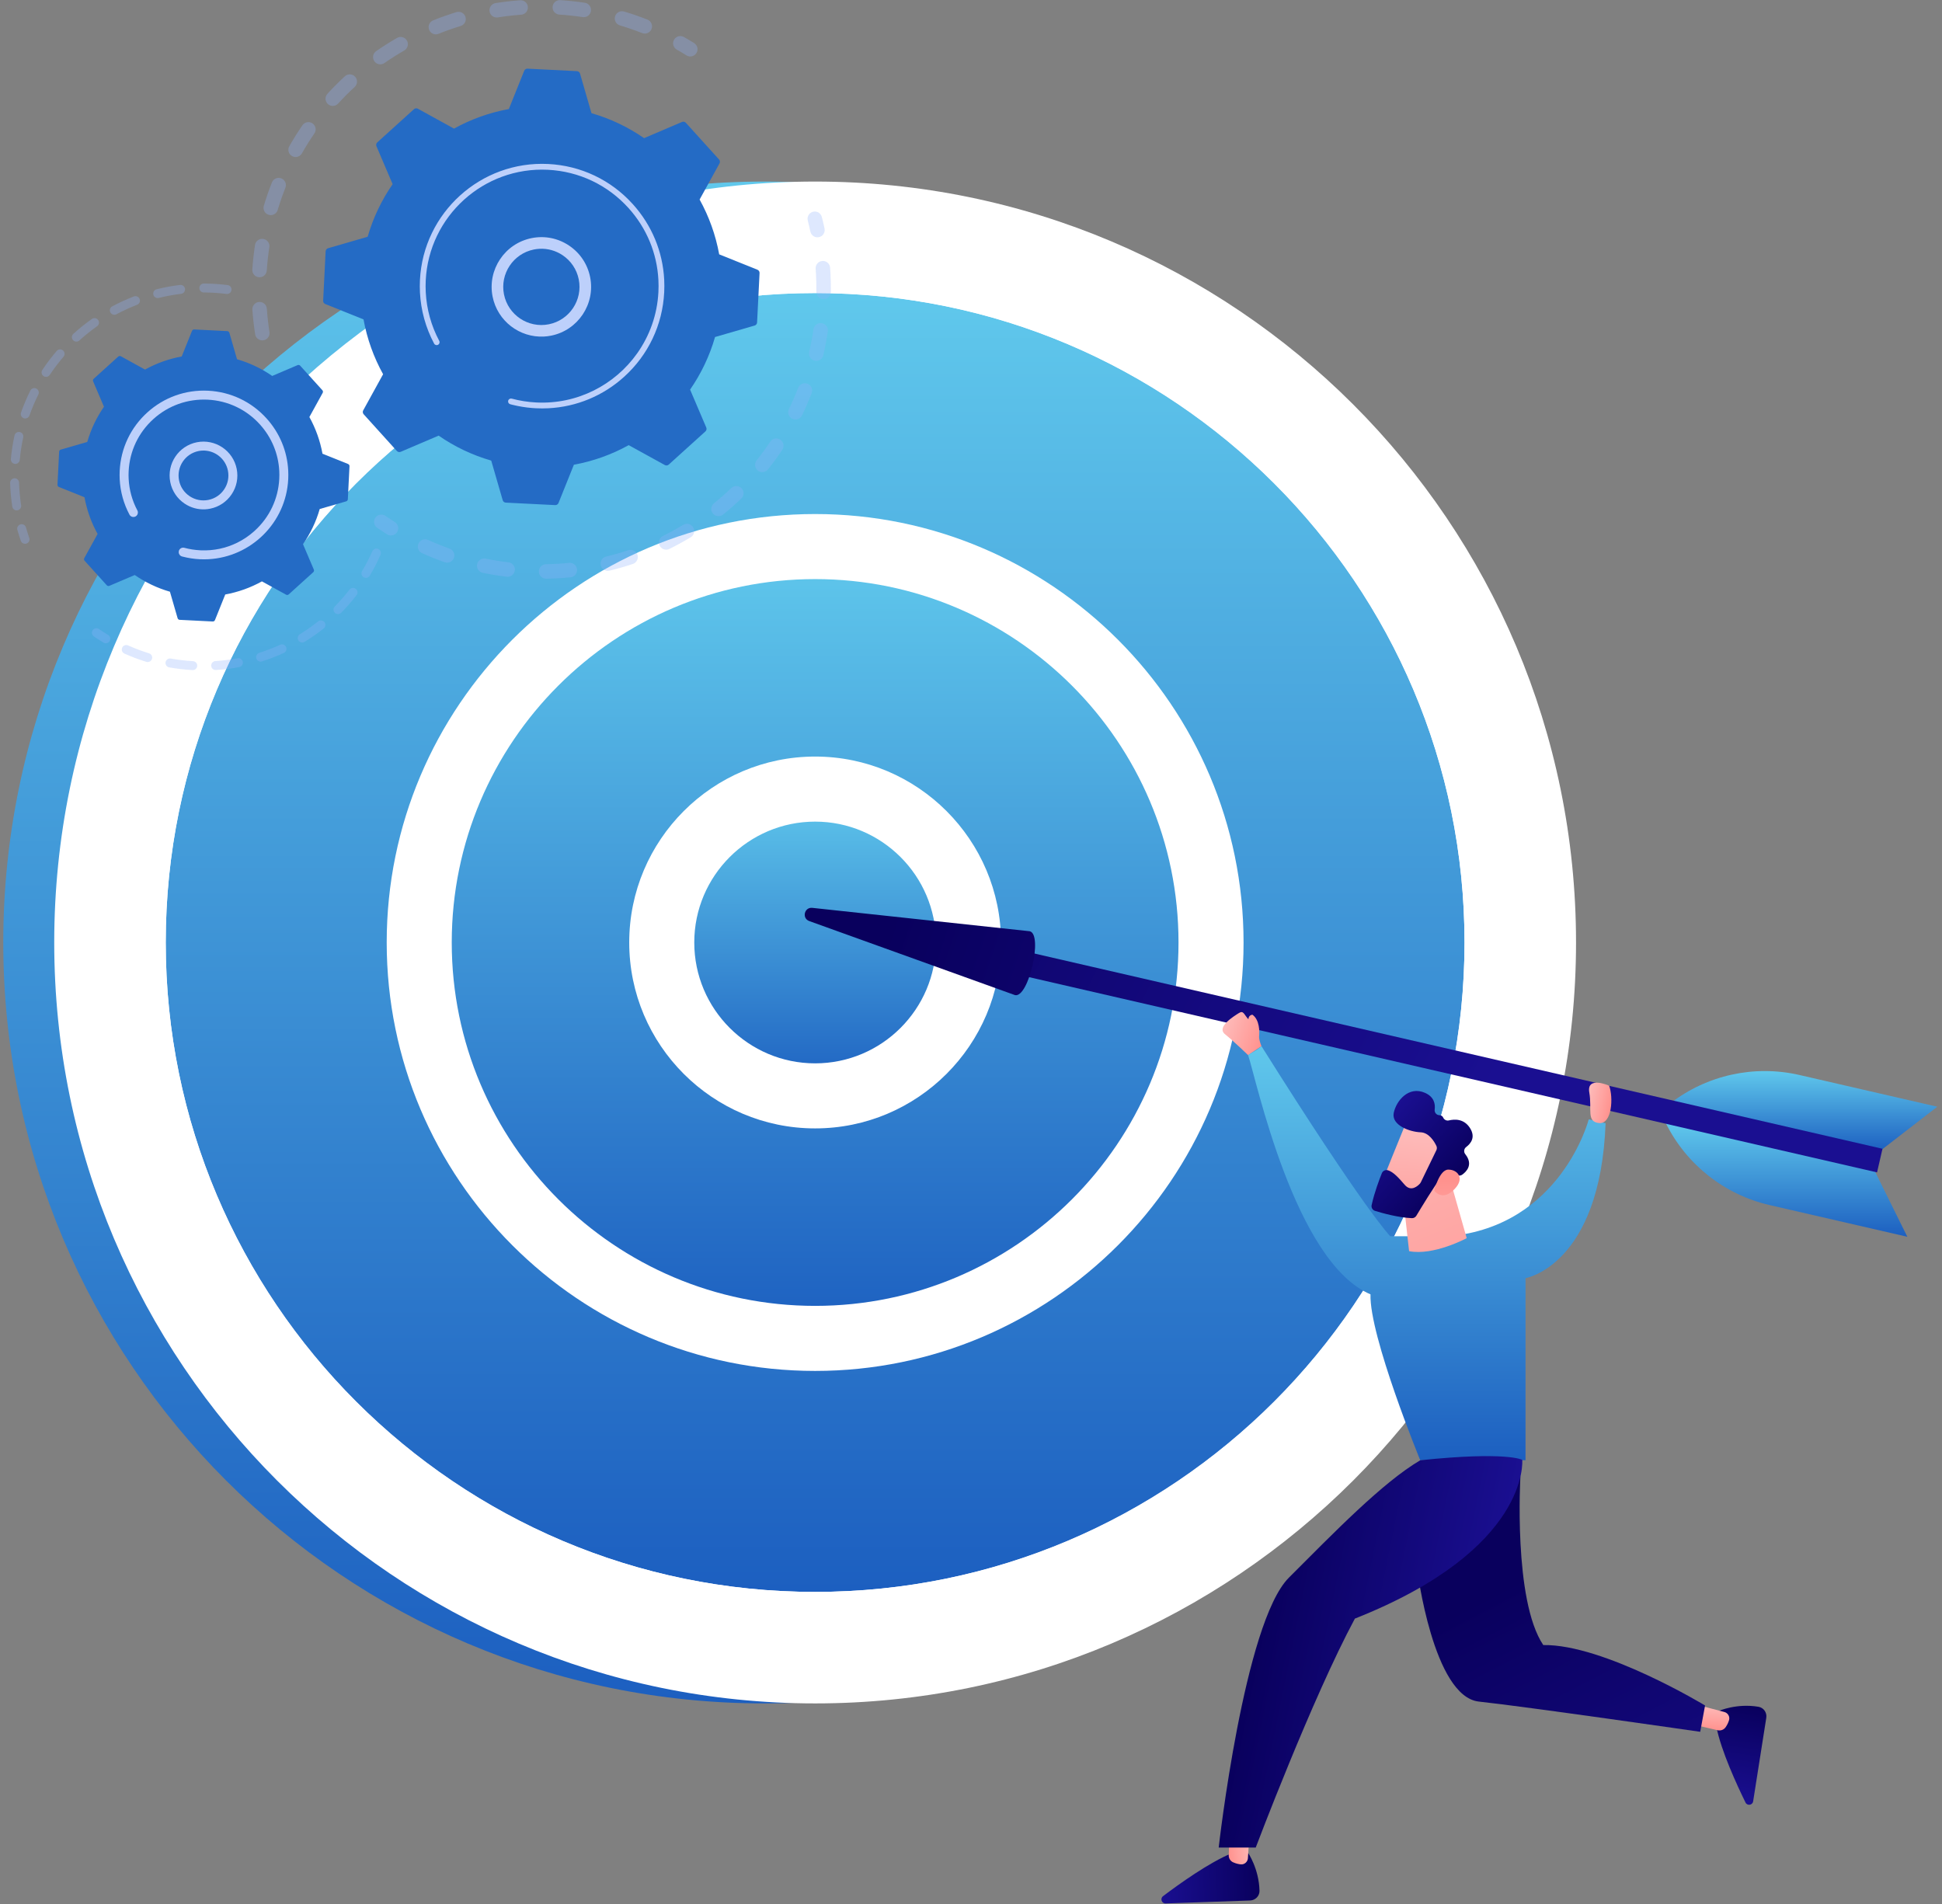 <svg xmlns="http://www.w3.org/2000/svg" width="411" height="403" viewBox="0 0 411 403" fill="none"><rect x="0" y="0" width="411" height="403" fill="#808080" stroke="none"/><path d="M161.727 360.494C250.664 360.494 322.762 288.396 322.762 199.459C322.762 110.521 250.664 38.423 161.727 38.423C72.79 38.423 0.691 110.521 0.691 199.459C0.691 288.396 72.79 360.494 161.727 360.494Z" fill="url(#paint0_linear_483_1588)"></path><path d="M172.512 360.494C261.45 360.494 333.548 288.396 333.548 199.459C333.548 110.521 261.45 38.423 172.512 38.423C83.575 38.423 11.477 110.521 11.477 199.459C11.477 288.396 83.575 360.494 172.512 360.494Z" fill="white"></path><path d="M172.511 336.896C248.416 336.896 309.948 275.363 309.948 199.459C309.948 123.554 248.416 62.022 172.511 62.022C96.607 62.022 35.074 123.554 35.074 199.459C35.074 275.363 96.607 336.896 172.511 336.896Z" fill="url(#paint1_linear_483_1588)"></path><path d="M172.512 343.78C92.933 343.78 28.191 279.038 28.191 199.459C28.191 119.88 92.933 55.138 172.512 55.138C252.091 55.138 316.833 119.88 316.833 199.459C316.833 279.038 252.091 343.78 172.512 343.78ZM172.512 62.02C96.729 62.02 35.075 123.674 35.075 199.457C35.075 275.242 96.729 336.894 172.512 336.894C248.295 336.894 309.949 275.24 309.949 199.457C309.949 123.674 248.295 62.02 172.512 62.02Z" fill="white"></path><path d="M172.511 283.247C218.785 283.247 256.298 245.734 256.298 199.459C256.298 153.184 218.785 115.671 172.511 115.671C126.236 115.671 88.723 153.184 88.723 199.459C88.723 245.734 126.236 283.247 172.511 283.247Z" fill="url(#paint2_linear_483_1588)"></path><path d="M172.512 290.131C122.515 290.131 81.84 249.455 81.84 199.458C81.84 149.46 122.515 108.786 172.512 108.786C222.508 108.786 263.184 149.46 263.184 199.458C263.184 249.455 222.508 290.131 172.512 290.131ZM172.512 122.554C130.106 122.554 95.606 157.053 95.606 199.458C95.606 241.862 130.106 276.363 172.512 276.363C214.918 276.363 249.417 241.862 249.417 199.458C249.417 157.053 214.918 122.554 172.512 122.554Z" fill="white"></path><path d="M172.514 231.921C190.442 231.921 204.976 217.387 204.976 199.459C204.976 181.53 190.442 166.996 172.514 166.996C154.585 166.996 140.051 181.53 140.051 199.459C140.051 217.387 154.585 231.921 172.514 231.921Z" fill="url(#paint3_linear_483_1588)"></path><path d="M172.513 238.804C150.818 238.804 133.168 221.153 133.168 199.457C133.168 177.761 150.818 160.11 172.513 160.11C194.208 160.11 211.86 177.761 211.86 199.457C211.86 221.153 194.208 238.804 172.513 238.804ZM172.513 173.88C158.409 173.88 146.934 185.354 146.934 199.459C146.934 213.563 158.409 225.037 172.513 225.037C186.618 225.037 198.092 213.563 198.092 199.459C198.092 185.354 186.618 173.88 172.513 173.88Z" fill="white"></path><path d="M396.789 247.862L403.665 261.74L374.506 255.026C364.951 252.826 356.889 246.458 352.535 237.673L396.789 247.862Z" fill="url(#paint4_linear_483_1588)"></path><path d="M397.749 243.692L410.002 234.218L380.843 227.505C371.288 225.305 361.252 227.506 353.496 233.503L397.749 243.692Z" fill="url(#paint5_linear_483_1588)"></path><path d="M398.405 243.117L397.254 248.115L207.992 204.54L209.143 199.543L398.405 243.117Z" fill="url(#paint6_linear_483_1588)"></path><path d="M217.925 197.078C220.792 197.739 217.68 211.257 214.812 210.597L171.271 194.926C169.662 194.347 170.215 191.948 171.915 192.13L217.925 197.078Z" fill="url(#paint7_linear_483_1588)"></path><path d="M264.116 392.082C264.116 392.082 266.44 395.432 266.557 400.138C266.585 401.246 265.688 402.161 264.58 402.2L246.69 402.824C245.852 402.853 245.475 401.789 246.144 401.283C249.446 398.787 255.945 394.115 260.698 392.201L264.116 392.082Z" fill="url(#paint8_linear_483_1588)"></path><path d="M264.561 386.37L264.103 393.248C264.052 394.018 263.389 394.621 262.621 394.556C262.154 394.517 261.593 394.398 260.973 394.119C260.384 393.855 260.02 393.246 260.044 392.601L260.356 384.303L264.561 386.37Z" fill="url(#paint9_linear_483_1588)"></path><path d="M363.789 362.075C363.789 362.075 367.52 360.428 372.162 361.207C373.256 361.39 373.984 362.445 373.812 363.54L371.03 381.223C370.9 382.051 369.782 382.22 369.414 381.467C367.59 377.751 364.236 370.484 363.258 365.455L363.789 362.075Z" fill="url(#paint10_linear_483_1588)"></path><path d="M358.266 360.554L364.932 362.309C365.677 362.505 366.145 363.271 365.935 364.013C365.808 364.464 365.584 364.993 365.193 365.549C364.822 366.077 364.154 366.319 363.526 366.173L355.438 364.292L358.266 360.554Z" fill="url(#paint11_linear_483_1588)"></path><path d="M266.979 221.408C266.979 221.408 266.379 220.023 266.476 219.202C266.573 218.383 266.596 215.824 265.061 214.744C265.061 214.744 264.229 214.784 264.213 215.717C263.235 214.667 263.186 213.761 262.175 214.406C261.165 215.048 257.363 217.355 259.261 218.876C261.159 220.397 264.143 223.292 264.143 223.292L266.979 221.408Z" fill="url(#paint12_linear_483_1588)"></path><path d="M299.918 332.054C299.918 332.054 303.304 359.078 313 360.109C322.695 361.14 359.827 366.503 359.827 366.503L360.858 360.934C360.858 360.934 339.405 347.937 326.615 348.144C320.22 338.654 321.78 312.435 321.78 312.435L299.918 332.054Z" fill="url(#paint13_linear_483_1588)"></path><path d="M339.805 237.708C338.662 267.837 322.859 270.497 322.859 270.497V309.031H300.575C300.575 309.031 289.77 282.717 290.05 273.922C273.978 267.126 265.843 228.268 264.145 223.292C264.936 222.689 265.362 222.712 266.978 221.408C288.884 256.272 294.228 261.63 294.228 261.63H306.605C330.389 259.494 336.24 236.886 336.24 236.886L339.805 237.708Z" fill="url(#paint14_linear_483_1588)"></path><path d="M322.163 308.95C322.163 308.95 323.934 327.831 286.742 342.547C277.665 359.462 265.761 390.996 265.761 390.996H257.922C257.922 390.996 263.285 343.373 272.775 333.883C282.264 324.393 292.616 313.715 300.573 309.039C318.984 307.114 322.163 308.95 322.163 308.95Z" fill="url(#paint15_linear_483_1588)"></path><path d="M306.307 247.586L310.409 262.033C310.409 262.033 303.4 265.8 298.217 264.782L296.793 252.047L306.307 247.586Z" fill="url(#paint16_linear_483_1588)"></path><path d="M297.808 237.096C297.658 237.265 292.078 251.14 292.078 251.14L300.069 254.157L307.311 241.793C307.309 241.792 300.324 234.266 297.808 237.096Z" fill="url(#paint17_linear_483_1588)"></path><path d="M303.989 243.419L300.688 250.227C300.646 250.313 300.592 250.393 300.529 250.467C300.134 250.911 298.667 252.34 297.296 250.75C296.052 249.305 294.895 248.007 293.731 247.663C293.208 247.508 292.655 247.776 292.452 248.281C291.945 249.542 290.856 252.404 290.289 255.035C290.174 255.57 290.491 256.1 291.014 256.26C292.586 256.747 295.931 257.678 298.797 257.8C299.185 257.816 299.551 257.624 299.75 257.29C300.727 255.666 303.714 250.741 304.758 249.497C305.739 248.33 307.79 248.598 308.642 248.771C308.922 248.827 309.209 248.768 309.443 248.605C310.271 248.028 311.897 246.503 310.106 244.256C309.732 243.785 309.82 243.105 310.301 242.745C311.26 242.027 312.35 240.687 311.107 238.731C309.845 236.743 307.875 236.814 306.638 237.115C306.139 237.236 305.637 236.973 305.427 236.505C305.307 236.238 305.068 236.02 304.615 236.008C304.004 235.992 303.552 235.429 303.631 234.822C303.784 233.658 303.532 232.136 301.579 231.276C298.112 229.753 295.479 232.972 294.965 235.537C294.451 238.103 298.304 239.541 300.654 239.629C302.442 239.696 303.56 241.601 303.994 242.511C304.132 242.798 304.129 243.132 303.989 243.419Z" fill="url(#paint18_linear_483_1588)"></path><path d="M303.531 251.963C303.531 251.963 304.619 247.532 306.514 247.523C308.409 247.514 310.057 249.256 307.912 251.57C305.246 254.449 303.531 251.963 303.531 251.963Z" fill="url(#paint19_linear_483_1588)"></path><path d="M340.55 229.759C340.55 229.759 335.737 227.628 336.356 231.204C336.975 234.78 335.683 237.393 338.425 237.668C341.168 237.942 341.482 232.231 340.55 229.759Z" fill="url(#paint20_linear_483_1588)"></path><g opacity="0.3"><path d="M55.591 72.036C54.816 72.075 54.12 71.523 53.999 70.74C53.73 69.027 53.534 67.278 53.411 65.54C53.352 64.695 53.989 63.962 54.834 63.902C54.844 63.902 54.854 63.901 54.864 63.901C55.697 63.859 56.414 64.49 56.473 65.327C56.589 66.978 56.776 68.64 57.031 70.266C57.162 71.104 56.589 71.888 55.752 72.02C55.697 72.027 55.644 72.033 55.591 72.036ZM55.008 58.679C54.949 58.682 54.887 58.682 54.827 58.678C53.981 58.622 53.342 57.889 53.398 57.044C53.515 55.307 53.706 53.558 53.968 51.846C54.097 51.008 54.876 50.435 55.718 50.56C56.555 50.689 57.13 51.472 57.002 52.31C56.753 53.938 56.571 55.599 56.46 57.249C56.408 58.034 55.774 58.641 55.008 58.679ZM57.382 45.527C57.211 45.535 57.036 45.515 56.863 45.463C56.051 45.219 55.591 44.364 55.833 43.552C56.331 41.888 56.909 40.224 57.549 38.61C57.863 37.822 58.754 37.437 59.541 37.749C60.328 38.061 60.714 38.953 60.402 39.741C59.794 41.275 59.245 42.855 58.771 44.435C58.583 45.073 58.011 45.495 57.382 45.527ZM62.639 33.232C62.358 33.247 62.069 33.183 61.804 33.033C61.068 32.614 60.809 31.677 61.228 30.94C62.087 29.429 63.022 27.936 64.007 26.504C64.488 25.806 65.443 25.63 66.142 26.11C66.84 26.589 67.017 27.546 66.536 28.243C65.602 29.602 64.713 31.021 63.897 32.456C63.627 32.932 63.145 33.208 62.639 33.232ZM70.504 22.419C70.108 22.44 69.705 22.308 69.39 22.019C68.765 21.447 68.722 20.477 69.293 19.851C70.463 18.572 71.706 17.324 72.984 16.143C73.606 15.569 74.577 15.606 75.152 16.229C75.727 16.851 75.688 17.822 75.065 18.398C73.851 19.52 72.671 20.706 71.558 21.922C71.275 22.233 70.894 22.401 70.504 22.419ZM80.566 13.617C80.053 13.643 79.54 13.412 79.225 12.96C78.741 12.264 78.913 11.308 79.609 10.824C81.037 9.833 82.523 8.89 84.029 8.023C84.764 7.6 85.702 7.853 86.125 8.588C86.548 9.322 86.296 10.261 85.56 10.684C84.129 11.507 82.716 12.402 81.362 13.344C81.117 13.515 80.841 13.603 80.566 13.617ZM136.54 7.106C136.328 7.116 136.111 7.083 135.9 7C134.366 6.395 132.786 5.849 131.202 5.378C130.39 5.137 129.926 4.282 130.169 3.47C130.41 2.659 131.265 2.195 132.077 2.438C133.745 2.935 135.411 3.509 137.026 4.146C137.814 4.457 138.201 5.348 137.891 6.137C137.663 6.714 137.122 7.077 136.54 7.106ZM92.32 7.266C91.685 7.298 91.069 6.93 90.818 6.307C90.502 5.521 90.882 4.627 91.667 4.31C93.279 3.66 94.937 3.073 96.598 2.565C97.41 2.321 98.267 2.773 98.515 3.583C98.763 4.393 98.307 5.251 97.497 5.5C95.919 5.982 94.344 6.54 92.814 7.156C92.652 7.221 92.485 7.258 92.32 7.266ZM123.63 3.635C123.529 3.641 123.427 3.636 123.321 3.621C121.69 3.374 120.026 3.196 118.377 3.088C117.531 3.033 116.891 2.302 116.946 1.457C117 0.612 117.73 -0.034 118.576 0.025C120.312 0.138 122.063 0.327 123.779 0.586C124.617 0.713 125.195 1.494 125.067 2.332C124.958 3.066 124.344 3.599 123.63 3.635ZM105.197 3.701C104.424 3.74 103.729 3.192 103.605 2.409C103.472 1.571 104.043 0.785 104.881 0.652C106.595 0.381 108.343 0.18 110.077 0.054C110.088 0.053 110.099 0.053 110.111 0.051C110.943 0.01 111.659 0.639 111.718 1.474C111.779 2.319 111.143 3.054 110.298 3.115C108.65 3.233 106.989 3.426 105.362 3.684C105.307 3.693 105.252 3.699 105.197 3.701Z" fill="#91B3FA"></path><path d="M146.169 11.95C145.867 11.966 145.558 11.893 145.282 11.721C144.61 11.302 143.918 10.892 143.227 10.499C142.49 10.081 142.231 9.144 142.649 8.407C143.066 7.67 144.004 7.41 144.74 7.829C145.468 8.242 146.196 8.674 146.903 9.115C147.622 9.563 147.843 10.509 147.395 11.228C147.119 11.671 146.654 11.924 146.169 11.95Z" fill="#91B3FA"></path></g><g opacity="0.3"><path d="M173.082 50.221C172.342 50.259 171.664 49.756 171.505 49.008C171.34 48.234 171.157 47.451 170.959 46.68C170.748 45.858 171.243 45.023 172.064 44.812C172.888 44.601 173.72 45.097 173.931 45.917C174.139 46.729 174.333 47.553 174.506 48.368C174.682 49.197 174.154 50.012 173.325 50.188C173.244 50.207 173.163 50.217 173.082 50.221Z" fill="#91B3FA"></path><path d="M117.732 122.401C117.028 122.437 116.318 122.461 115.608 122.473C114.76 122.487 114.061 121.813 114.046 120.965C114.032 120.117 114.711 119.415 115.554 119.403C117.197 119.375 118.835 119.281 120.439 119.119C121.283 119.035 122.035 119.649 122.119 120.493C122.204 121.336 121.589 122.089 120.745 122.172C119.753 122.272 118.739 122.349 117.732 122.401ZM107.516 122.058C107.431 122.063 107.343 122.06 107.255 122.05C105.555 121.847 103.845 121.571 102.171 121.228C101.34 121.057 100.806 120.247 100.976 119.416C101.146 118.586 101.96 118.049 102.787 118.222C104.376 118.548 106.001 118.81 107.617 119.003C108.459 119.103 109.06 119.867 108.959 120.708C108.871 121.46 108.25 122.021 107.516 122.058ZM128.706 120.812C127.983 120.849 127.313 120.368 127.137 119.639C126.938 118.814 127.445 117.985 128.268 117.787C129.844 117.407 131.425 116.954 132.968 116.44C133.772 116.172 134.641 116.607 134.909 117.41C135.176 118.215 134.742 119.084 133.939 119.351C132.314 119.893 130.648 120.37 128.989 120.771C128.895 120.794 128.801 120.807 128.706 120.812ZM94.7 119.074C94.505 119.084 94.306 119.057 94.111 118.987C92.497 118.417 90.89 117.771 89.333 117.068C88.56 116.718 88.218 115.81 88.566 115.038C88.915 114.266 89.822 113.922 90.597 114.272C92.076 114.94 93.602 115.554 95.135 116.094C95.934 116.376 96.353 117.254 96.071 118.053C95.856 118.657 95.302 119.044 94.7 119.074ZM141.067 116.328C140.474 116.359 139.892 116.041 139.612 115.475C139.237 114.715 139.549 113.795 140.308 113.419C141.761 112.701 143.204 111.911 144.597 111.071C145.322 110.633 146.265 110.866 146.704 111.592C147.142 112.317 146.909 113.26 146.183 113.698C144.717 114.583 143.199 115.415 141.668 116.171C141.474 116.266 141.269 116.318 141.067 116.328ZM152.144 109.241C151.67 109.265 151.192 109.07 150.871 108.673C150.338 108.013 150.442 107.047 151.101 106.515C152.366 105.494 153.601 104.408 154.775 103.287C155.388 102.7 156.358 102.722 156.945 103.336C157.53 103.948 157.508 104.92 156.896 105.505C155.661 106.686 154.359 107.828 153.029 108.903C152.766 109.114 152.456 109.225 152.144 109.241ZM161.412 99.908C161.051 99.927 160.684 99.819 160.38 99.576C159.717 99.049 159.607 98.083 160.134 97.42C161.147 96.147 162.117 94.817 163.019 93.468C163.489 92.763 164.441 92.572 165.148 93.043C165.852 93.514 166.043 94.466 165.572 95.172C164.625 96.592 163.604 97.992 162.538 99.331C162.25 99.689 161.837 99.887 161.412 99.908ZM168.425 88.776C168.175 88.79 167.919 88.74 167.678 88.625C166.916 88.255 166.598 87.338 166.968 86.575C167.677 85.112 168.332 83.603 168.915 82.089C169.219 81.297 170.108 80.903 170.898 81.206C171.689 81.511 172.084 82.398 171.779 83.19C171.165 84.786 170.476 86.374 169.728 87.914C169.475 88.436 168.965 88.749 168.425 88.776ZM172.823 76.372C172.683 76.379 172.539 76.366 172.396 76.333C171.571 76.141 171.058 75.315 171.25 74.49C171.618 72.911 171.925 71.295 172.16 69.686C172.283 68.847 173.064 68.267 173.901 68.389C174.74 68.512 175.32 69.29 175.198 70.129C174.951 71.822 174.629 73.524 174.239 75.186C174.08 75.868 173.489 76.337 172.823 76.372ZM174.389 63.312C174.357 63.313 174.325 63.313 174.294 63.313C173.446 63.305 172.765 62.611 172.774 61.763C172.786 60.568 172.761 59.357 172.7 58.164C172.679 57.732 172.651 57.302 172.619 56.873C172.557 56.028 173.193 55.292 174.039 55.23C174.894 55.151 175.619 55.804 175.682 56.649C175.715 57.101 175.742 57.553 175.765 58.007C175.829 59.26 175.855 60.534 175.842 61.794C175.836 62.611 175.192 63.271 174.389 63.312Z" fill="#91B3FA"></path><path d="M82.824 113.321C82.519 113.337 82.207 113.262 81.93 113.087C81.227 112.645 80.52 112.179 79.828 111.703C79.131 111.222 78.954 110.268 79.434 109.568C79.915 108.871 80.87 108.693 81.569 109.174C82.226 109.626 82.898 110.068 83.565 110.489C84.281 110.939 84.498 111.887 84.046 112.605C83.769 113.047 83.306 113.296 82.824 113.321Z" fill="#91B3FA"></path></g><path d="M83.988 95.439C84.193 95.666 84.52 95.738 84.801 95.618L92.831 92.192C96.183 94.512 99.93 96.314 103.961 97.474L106.389 105.853C106.474 106.148 106.737 106.354 107.042 106.37L117.5 106.895C117.806 106.91 118.087 106.73 118.202 106.445L121.454 98.351C125.582 97.6 129.489 96.181 133.057 94.207L140.704 98.417C140.972 98.565 141.305 98.526 141.531 98.321L149.296 91.296C149.523 91.091 149.595 90.765 149.476 90.483L146.049 82.454C148.369 79.102 150.172 75.355 151.332 71.323L159.711 68.895C160.004 68.81 160.212 68.549 160.228 68.243L160.752 57.785C160.768 57.479 160.587 57.197 160.303 57.083L152.208 53.83C151.457 49.702 150.039 45.795 148.064 42.227L152.276 34.581C152.424 34.314 152.385 33.981 152.179 33.753L145.155 25.988C144.95 25.761 144.624 25.689 144.342 25.809L136.313 29.235C132.96 26.916 129.214 25.113 125.182 23.953L122.754 15.574C122.669 15.281 122.408 15.073 122.101 15.057L111.644 14.533C111.338 14.517 111.056 14.697 110.942 14.982L107.689 23.076C103.561 23.827 99.654 25.246 96.086 27.22L88.44 23.01C88.171 22.863 87.839 22.901 87.612 23.107L79.847 30.131C79.62 30.336 79.548 30.662 79.668 30.944L83.094 38.973C80.774 42.326 78.972 46.072 77.812 50.104L69.433 52.532C69.14 52.617 68.932 52.879 68.916 53.185L68.392 63.642C68.376 63.948 68.556 64.23 68.841 64.344L76.935 67.597C77.686 71.725 79.105 75.632 81.079 79.2L76.869 86.846C76.721 87.115 76.76 87.446 76.966 87.674L83.988 95.439Z" fill="#246BC5"></path><path d="M115.102 71.227C109.977 71.488 105.288 67.955 104.252 62.777C103.115 57.086 106.82 51.531 112.511 50.393C115.268 49.841 118.075 50.397 120.413 51.957C122.752 53.517 124.343 55.895 124.895 58.65C126.032 64.341 122.327 69.897 116.636 71.035C116.123 71.137 115.611 71.201 115.102 71.227ZM114.179 52.653C113.783 52.673 113.388 52.723 112.992 52.802C108.628 53.675 105.789 57.934 106.66 62.296C107.532 66.66 111.79 69.502 116.155 68.628C120.519 67.756 123.358 63.496 122.487 59.134C122.064 57.02 120.845 55.198 119.051 54.001C117.594 53.029 115.898 52.565 114.179 52.653Z" fill="#BDD0FB"></path><path d="M116.087 86.399C115.207 86.443 114.319 86.445 113.428 86.4C113.148 86.386 112.866 86.367 112.586 86.345C111.204 86.231 109.833 86.007 108.495 85.678C108.477 85.674 108.459 85.669 108.44 85.665C108.388 85.652 108.336 85.639 108.286 85.626C108.185 85.6 108.085 85.574 107.985 85.546C107.723 85.476 107.545 85.245 107.532 84.986C107.529 84.922 107.535 84.859 107.552 84.795C107.64 84.467 107.977 84.275 108.305 84.362C109.989 84.814 111.734 85.088 113.49 85.175C122.214 85.614 130.121 81.437 134.84 74.793C137.464 71.098 139.102 66.639 139.345 61.788C139.388 60.937 139.387 60.09 139.343 59.25C139.054 53.601 136.85 48.267 133.005 44.016C128.588 39.132 122.533 36.261 115.957 35.931C102.375 35.253 90.783 45.745 90.102 59.319C90.061 60.157 90.061 60.992 90.104 61.824C90.289 65.427 91.259 68.95 92.958 72.137C93.001 72.219 93.026 72.307 93.029 72.394C93.04 72.623 92.922 72.852 92.705 72.967C92.405 73.126 92.034 73.015 91.875 72.714C90.091 69.369 89.071 65.67 88.877 61.887C88.833 61.015 88.833 60.137 88.876 59.258C89.59 45.005 101.77 33.992 116.018 34.705C122.922 35.05 129.279 38.065 133.915 43.191C137.952 47.654 140.266 53.253 140.57 59.183C140.614 60.064 140.614 60.954 140.571 61.847C140.224 68.751 137.211 75.108 132.085 79.746C127.621 83.783 122.019 86.095 116.087 86.399Z" fill="#BDD0FB"></path><g opacity="0.3"><path d="M5.347 115.089C4.937 115.109 4.547 114.862 4.405 114.455C4.14 113.695 3.893 112.918 3.673 112.143C3.53 111.638 3.822 111.116 4.326 110.973C4.83 110.827 5.353 111.123 5.496 111.625C5.705 112.363 5.941 113.104 6.194 113.83C6.367 114.324 6.105 114.864 5.611 115.037C5.525 115.069 5.435 115.085 5.347 115.089Z" fill="#91B3FA"></path><path d="M3.582 108.016C3.103 108.04 2.673 107.698 2.599 107.213C2.388 105.843 2.245 104.448 2.176 103.064C2.161 102.773 2.15 102.481 2.141 102.188C2.127 101.663 2.566 101.246 3.06 101.211C3.582 101.195 4.02 101.607 4.036 102.13C4.045 102.41 4.055 102.69 4.069 102.968C4.137 104.286 4.273 105.618 4.472 106.924C4.552 107.441 4.196 107.925 3.679 108.006C3.646 108.01 3.614 108.014 3.582 108.016ZM3.289 98.178C3.244 98.181 3.198 98.179 3.153 98.175C2.632 98.126 2.248 97.665 2.297 97.144C2.452 95.471 2.71 93.794 3.067 92.158C3.178 91.647 3.686 91.323 4.195 91.434C4.706 91.547 5.03 92.051 4.919 92.562C4.578 94.122 4.331 95.722 4.183 97.319C4.14 97.794 3.753 98.155 3.289 98.178ZM5.391 88.564C5.271 88.57 5.148 88.553 5.027 88.511C4.533 88.336 4.274 87.794 4.449 87.3C5.008 85.719 5.671 84.156 6.422 82.654C6.656 82.184 7.224 81.995 7.693 82.231C8.161 82.464 8.35 83.034 8.116 83.501C7.4 84.934 6.767 86.424 6.234 87.931C6.106 88.306 5.764 88.545 5.391 88.564ZM9.792 79.76C9.595 79.771 9.396 79.72 9.22 79.603C8.784 79.313 8.665 78.724 8.956 78.289C9.887 76.891 10.913 75.537 12.005 74.267C12.347 73.872 12.945 73.827 13.341 74.168C13.738 74.509 13.783 75.107 13.441 75.505C12.399 76.716 11.42 78.006 10.533 79.339C10.361 79.599 10.082 79.746 9.792 79.76ZM16.209 72.299C15.936 72.313 15.658 72.208 15.46 71.99C15.107 71.603 15.136 71.003 15.523 70.651C16.765 69.523 18.088 68.46 19.456 67.493C19.884 67.19 20.475 67.293 20.778 67.72C21.08 68.148 20.979 68.74 20.551 69.042C19.245 69.965 17.985 70.979 16.799 72.055C16.63 72.206 16.42 72.289 16.209 72.299ZM24.243 66.621C23.889 66.64 23.538 66.456 23.359 66.121C23.112 65.66 23.285 65.085 23.746 64.838C25.225 64.046 26.767 63.338 28.329 62.736C28.82 62.548 29.366 62.792 29.556 63.279C29.743 63.767 29.501 64.316 29.012 64.503C27.522 65.078 26.053 65.753 24.643 66.508C24.515 66.579 24.377 66.615 24.243 66.621ZM33.418 63.082C32.974 63.105 32.563 62.812 32.452 62.364C32.325 61.856 32.635 61.342 33.142 61.215C34.764 60.81 36.434 60.502 38.103 60.3C38.625 60.245 39.096 60.608 39.158 61.128C39.221 61.648 38.85 62.12 38.332 62.184C36.739 62.376 35.147 62.669 33.6 63.055C33.538 63.071 33.477 63.078 33.418 63.082ZM48.107 62.213C48.053 62.215 47.996 62.214 47.94 62.207C46.569 62.035 45.164 61.935 43.764 61.909C43.552 61.905 43.344 61.902 43.136 61.902C42.611 61.901 42.188 61.477 42.188 60.953C42.188 60.429 42.616 59.99 43.137 60.005C43.358 60.007 43.579 60.008 43.802 60.013C45.263 60.039 46.737 60.144 48.174 60.325C48.694 60.39 49.062 60.864 48.996 61.383C48.941 61.847 48.558 62.19 48.107 62.213Z" fill="#91B3FA"></path></g><g opacity="0.3"><path d="M45.691 141.796C45.174 141.822 44.73 141.427 44.697 140.909C44.664 140.387 45.06 139.935 45.583 139.902C47.155 139.801 48.736 139.604 50.278 139.316C50.791 139.225 51.288 139.558 51.385 140.072C51.481 140.588 51.142 141.082 50.628 141.179C49.009 141.481 47.353 141.689 45.704 141.794C45.701 141.794 45.695 141.794 45.691 141.796ZM40.842 141.813C40.807 141.814 40.774 141.814 40.739 141.813C39.091 141.72 37.433 141.527 35.81 141.238C35.294 141.146 34.95 140.654 35.043 140.139C35.134 139.623 35.629 139.281 36.142 139.37C37.692 139.646 39.273 139.831 40.846 139.919C41.369 139.948 41.769 140.396 41.739 140.919C41.712 141.408 41.32 141.788 40.842 141.813ZM55.204 140.013C54.783 140.035 54.386 139.773 54.252 139.353C54.093 138.855 54.369 138.322 54.867 138.163C56.369 137.685 57.855 137.111 59.284 136.457C59.762 136.24 60.322 136.448 60.541 136.925C60.759 137.4 60.549 137.964 60.073 138.182C58.575 138.866 57.018 139.469 55.442 139.97C55.364 139.994 55.283 140.009 55.204 140.013ZM31.31 140.11C31.202 140.116 31.092 140.103 30.983 140.07C29.404 139.584 27.841 138.995 26.334 138.32C25.856 138.107 25.643 137.546 25.856 137.068C26.07 136.591 26.631 136.378 27.109 136.591C28.544 137.234 30.035 137.796 31.54 138.26C32.04 138.414 32.322 138.944 32.167 139.444C32.047 139.833 31.696 140.09 31.31 140.11ZM64.003 135.983C63.668 136.001 63.334 135.839 63.146 135.533C62.872 135.086 63.012 134.503 63.457 134.228C64.797 133.405 66.102 132.492 67.332 131.511C67.742 131.185 68.339 131.253 68.664 131.663C68.99 132.073 68.922 132.67 68.512 132.995C67.221 134.022 65.855 134.981 64.449 135.843C64.309 135.931 64.156 135.976 64.003 135.983ZM71.579 129.962C71.322 129.975 71.062 129.884 70.865 129.69C70.493 129.323 70.488 128.722 70.855 128.35C71.961 127.226 73.01 126.027 73.971 124.783C74.291 124.369 74.886 124.292 75.301 124.613C75.715 124.934 75.792 125.527 75.471 125.942C74.465 127.245 73.365 128.503 72.206 129.68C72.032 129.856 71.807 129.95 71.579 129.962ZM77.493 122.298C77.313 122.306 77.128 122.266 76.962 122.165C76.511 121.898 76.364 121.316 76.631 120.866C77.437 119.511 78.166 118.096 78.799 116.657C79.01 116.179 79.569 115.961 80.049 116.172C80.528 116.383 80.745 116.942 80.534 117.421C79.87 118.929 79.105 120.414 78.26 121.835C78.093 122.119 77.8 122.282 77.493 122.298Z" fill="#91B3FA"></path><path d="M22.437 136.131C22.255 136.139 22.067 136.096 21.9 135.995C21.205 135.575 20.52 135.133 19.863 134.681C19.433 134.383 19.323 133.794 19.621 133.362C19.918 132.933 20.508 132.823 20.939 133.119C21.566 133.551 22.219 133.973 22.882 134.373C23.33 134.644 23.473 135.226 23.203 135.674C23.031 135.954 22.741 136.115 22.437 136.131Z" fill="#91B3FA"></path></g><path d="M22.6 123.862C22.738 124.014 22.956 124.061 23.145 123.982L28.518 121.69C30.761 123.242 33.269 124.448 35.965 125.224L37.59 130.831C37.647 131.028 37.823 131.166 38.026 131.176L45.025 131.527C45.23 131.538 45.417 131.418 45.494 131.227L47.671 125.811C50.432 125.308 53.048 124.359 55.434 123.037L60.552 125.855C60.731 125.954 60.953 125.928 61.105 125.79L66.301 121.09C66.452 120.953 66.5 120.735 66.42 120.546L64.128 115.173C65.681 112.929 66.887 110.422 67.663 107.724L73.27 106.099C73.466 106.043 73.605 105.866 73.615 105.663L73.966 98.665C73.976 98.46 73.856 98.272 73.665 98.195L68.249 96.019C67.746 93.257 66.797 90.641 65.476 88.255L68.294 83.137C68.392 82.958 68.366 82.736 68.229 82.584L63.529 77.389C63.392 77.237 63.173 77.189 62.984 77.269L57.611 79.561C55.368 78.008 52.861 76.802 50.164 76.027L48.539 70.419C48.483 70.223 48.306 70.084 48.103 70.074L41.105 69.723C40.899 69.713 40.712 69.833 40.635 70.024L38.458 75.44C35.697 75.943 33.081 76.892 30.695 78.213L25.579 75.397C25.4 75.299 25.177 75.325 25.026 75.462L19.83 80.162C19.678 80.299 19.631 80.517 19.71 80.706L22.002 86.08C20.45 88.323 19.244 90.83 18.468 93.528L12.861 95.153C12.664 95.21 12.526 95.386 12.516 95.591L12.165 102.589C12.155 102.794 12.274 102.982 12.465 103.058L17.882 105.235C18.384 107.997 19.333 110.611 20.655 112.999L17.837 118.116C17.739 118.295 17.765 118.518 17.902 118.669L22.6 123.862Z" fill="#246BC5"></path><path d="M43.414 107.788C41.887 107.866 40.38 107.454 39.086 106.59C37.493 105.527 36.41 103.908 36.034 102.03C35.26 98.155 37.782 94.371 41.659 93.595C45.541 92.827 49.32 95.344 50.094 99.221C50.469 101.099 50.091 103.011 49.028 104.604C47.965 106.197 46.346 107.282 44.468 107.656C44.118 107.727 43.765 107.77 43.414 107.788ZM42.798 95.359C42.544 95.372 42.287 95.403 42.03 95.454C39.179 96.025 37.323 98.808 37.892 101.659C38.168 103.04 38.965 104.232 40.136 105.013C41.309 105.794 42.715 106.072 44.097 105.797C45.478 105.521 46.669 104.724 47.451 103.553C48.232 102.38 48.511 100.974 48.235 99.592C47.718 96.998 45.367 95.227 42.798 95.359Z" fill="#BDD0FB"></path><path d="M44.087 118.349C43.488 118.379 42.883 118.379 42.272 118.351C41.059 118.29 39.848 118.106 38.675 117.803C38.623 117.789 38.57 117.776 38.518 117.761C38.111 117.653 37.838 117.295 37.817 116.895C37.813 116.798 37.823 116.698 37.849 116.6C37.985 116.094 38.505 115.797 39.011 115.931C40.104 116.224 41.233 116.402 42.367 116.458C42.429 116.461 42.492 116.464 42.554 116.467C45.24 116.575 47.852 116.011 50.2 114.854C51.476 114.225 52.673 113.421 53.764 112.452C53.772 112.444 53.781 112.436 53.789 112.428C53.817 112.404 53.843 112.381 53.87 112.356C57.031 109.496 58.89 105.576 59.103 101.32C59.131 100.769 59.131 100.22 59.103 99.677C58.917 96.02 57.49 92.568 55 89.815C52.14 86.653 48.22 84.796 43.963 84.583C39.708 84.373 35.62 85.829 32.459 88.687C29.298 91.547 27.439 95.467 27.226 99.724C27.198 100.265 27.198 100.807 27.226 101.344C27.346 103.677 27.974 105.958 29.073 108.02C29.141 108.147 29.177 108.283 29.183 108.417C29.202 108.773 29.017 109.124 28.683 109.301C28.221 109.547 27.647 109.374 27.401 108.911C26.17 106.603 25.466 104.051 25.332 101.442C25.302 100.84 25.3 100.235 25.331 99.628C25.569 94.865 27.649 90.48 31.186 87.28C34.724 84.081 39.291 82.447 44.057 82.688C48.821 82.927 53.206 85.005 56.405 88.543C59.192 91.622 60.788 95.484 60.997 99.576C61.027 100.183 61.029 100.797 60.998 101.414C60.536 110.632 53.118 117.888 44.087 118.349Z" fill="#BDD0FB"></path><defs><linearGradient id="paint0_linear_483_1588" x1="161.727" y1="375.439" x2="161.727" y2="23.479" gradientUnits="userSpaceOnUse"><stop stop-color="#195ABE"></stop><stop offset="1" stop-color="#63CDEE"></stop></linearGradient><linearGradient id="paint1_linear_483_1588" x1="172.511" y1="349.651" x2="172.511" y2="49.267" gradientUnits="userSpaceOnUse"><stop stop-color="#195ABE"></stop><stop offset="1" stop-color="#63CDEE"></stop></linearGradient><linearGradient id="paint2_linear_483_1588" x1="172.511" y1="291.023" x2="172.511" y2="107.895" gradientUnits="userSpaceOnUse"><stop stop-color="#195ABE"></stop><stop offset="1" stop-color="#63CDEE"></stop></linearGradient><linearGradient id="paint3_linear_483_1588" x1="172.514" y1="234.934" x2="172.514" y2="163.983" gradientUnits="userSpaceOnUse"><stop stop-color="#195ABE"></stop><stop offset="1" stop-color="#63CDEE"></stop></linearGradient><linearGradient id="paint4_linear_483_1588" x1="378.1" y1="262.856" x2="378.1" y2="236.556" gradientUnits="userSpaceOnUse"><stop stop-color="#195ABE"></stop><stop offset="1" stop-color="#63CDEE"></stop></linearGradient><linearGradient id="paint5_linear_483_1588" x1="381.749" y1="244.482" x2="381.749" y2="225.881" gradientUnits="userSpaceOnUse"><stop stop-color="#195ABE"></stop><stop offset="1" stop-color="#63CDEE"></stop></linearGradient><linearGradient id="paint6_linear_483_1588" x1="162.456" y1="152.746" x2="315.682" y2="230.133" gradientUnits="userSpaceOnUse"><stop stop-color="#09005D"></stop><stop offset="1" stop-color="#1A0F91"></stop></linearGradient><linearGradient id="paint7_linear_483_1588" x1="188.748" y1="194.704" x2="316.999" y2="237.102" gradientUnits="userSpaceOnUse"><stop stop-color="#09005D"></stop><stop offset="1" stop-color="#1A0F91"></stop></linearGradient><linearGradient id="paint8_linear_483_1588" x1="266.451" y1="397.068" x2="245.654" y2="397.794" gradientUnits="userSpaceOnUse"><stop stop-color="#09005D"></stop><stop offset="1" stop-color="#1A0F91"></stop></linearGradient><linearGradient id="paint9_linear_483_1588" x1="264.919" y1="388.974" x2="259.619" y2="389.702" gradientUnits="userSpaceOnUse"><stop stop-color="#FEBBBA"></stop><stop offset="1" stop-color="#FF928E"></stop></linearGradient><linearGradient id="paint10_linear_483_1588" x1="369.127" y1="360.729" x2="365.895" y2="381.287" gradientUnits="userSpaceOnUse"><stop stop-color="#09005D"></stop><stop offset="1" stop-color="#1A0F91"></stop></linearGradient><linearGradient id="paint11_linear_483_1588" x1="360.889" y1="360.696" x2="360.599" y2="366.038" gradientUnits="userSpaceOnUse"><stop stop-color="#FEBBBA"></stop><stop offset="1" stop-color="#FF928E"></stop></linearGradient><linearGradient id="paint12_linear_483_1588" x1="258.926" y1="217.15" x2="267.457" y2="219.958" gradientUnits="userSpaceOnUse"><stop stop-color="#FEBBBA"></stop><stop offset="1" stop-color="#FF928E"></stop></linearGradient><linearGradient id="paint13_linear_483_1588" x1="321.513" y1="334.358" x2="361.12" y2="410.821" gradientUnits="userSpaceOnUse"><stop stop-color="#09005D"></stop><stop offset="1" stop-color="#1A0F91"></stop></linearGradient><linearGradient id="paint14_linear_483_1588" x1="301.975" y1="313.097" x2="301.975" y2="217.342" gradientUnits="userSpaceOnUse"><stop stop-color="#195ABE"></stop><stop offset="1" stop-color="#63CDEE"></stop></linearGradient><linearGradient id="paint15_linear_483_1588" x1="266.052" y1="345.027" x2="313.187" y2="354.642" gradientUnits="userSpaceOnUse"><stop stop-color="#09005D"></stop><stop offset="1" stop-color="#1A0F91"></stop></linearGradient><linearGradient id="paint16_linear_483_1588" x1="289.574" y1="224.98" x2="320.158" y2="300.199" gradientUnits="userSpaceOnUse"><stop stop-color="#FEBBBA"></stop><stop offset="1" stop-color="#FF928E"></stop></linearGradient><linearGradient id="paint17_linear_483_1588" x1="300.257" y1="239.407" x2="297.993" y2="267.766" gradientUnits="userSpaceOnUse"><stop stop-color="#FEBBBA"></stop><stop offset="1" stop-color="#FF928E"></stop></linearGradient><linearGradient id="paint18_linear_483_1588" x1="306.409" y1="252.205" x2="291.097" y2="238.585" gradientUnits="userSpaceOnUse"><stop stop-color="#09005D"></stop><stop offset="1" stop-color="#1A0F91"></stop></linearGradient><linearGradient id="paint19_linear_483_1588" x1="307.088" y1="269.535" x2="306.188" y2="249.841" gradientUnits="userSpaceOnUse"><stop stop-color="#FEBBBA"></stop><stop offset="1" stop-color="#FF928E"></stop></linearGradient><linearGradient id="paint20_linear_483_1588" x1="335.793" y1="232.877" x2="341.031" y2="233.946" gradientUnits="userSpaceOnUse"><stop stop-color="#FEBBBA"></stop><stop offset="1" stop-color="#FF928E"></stop></linearGradient></defs></svg>